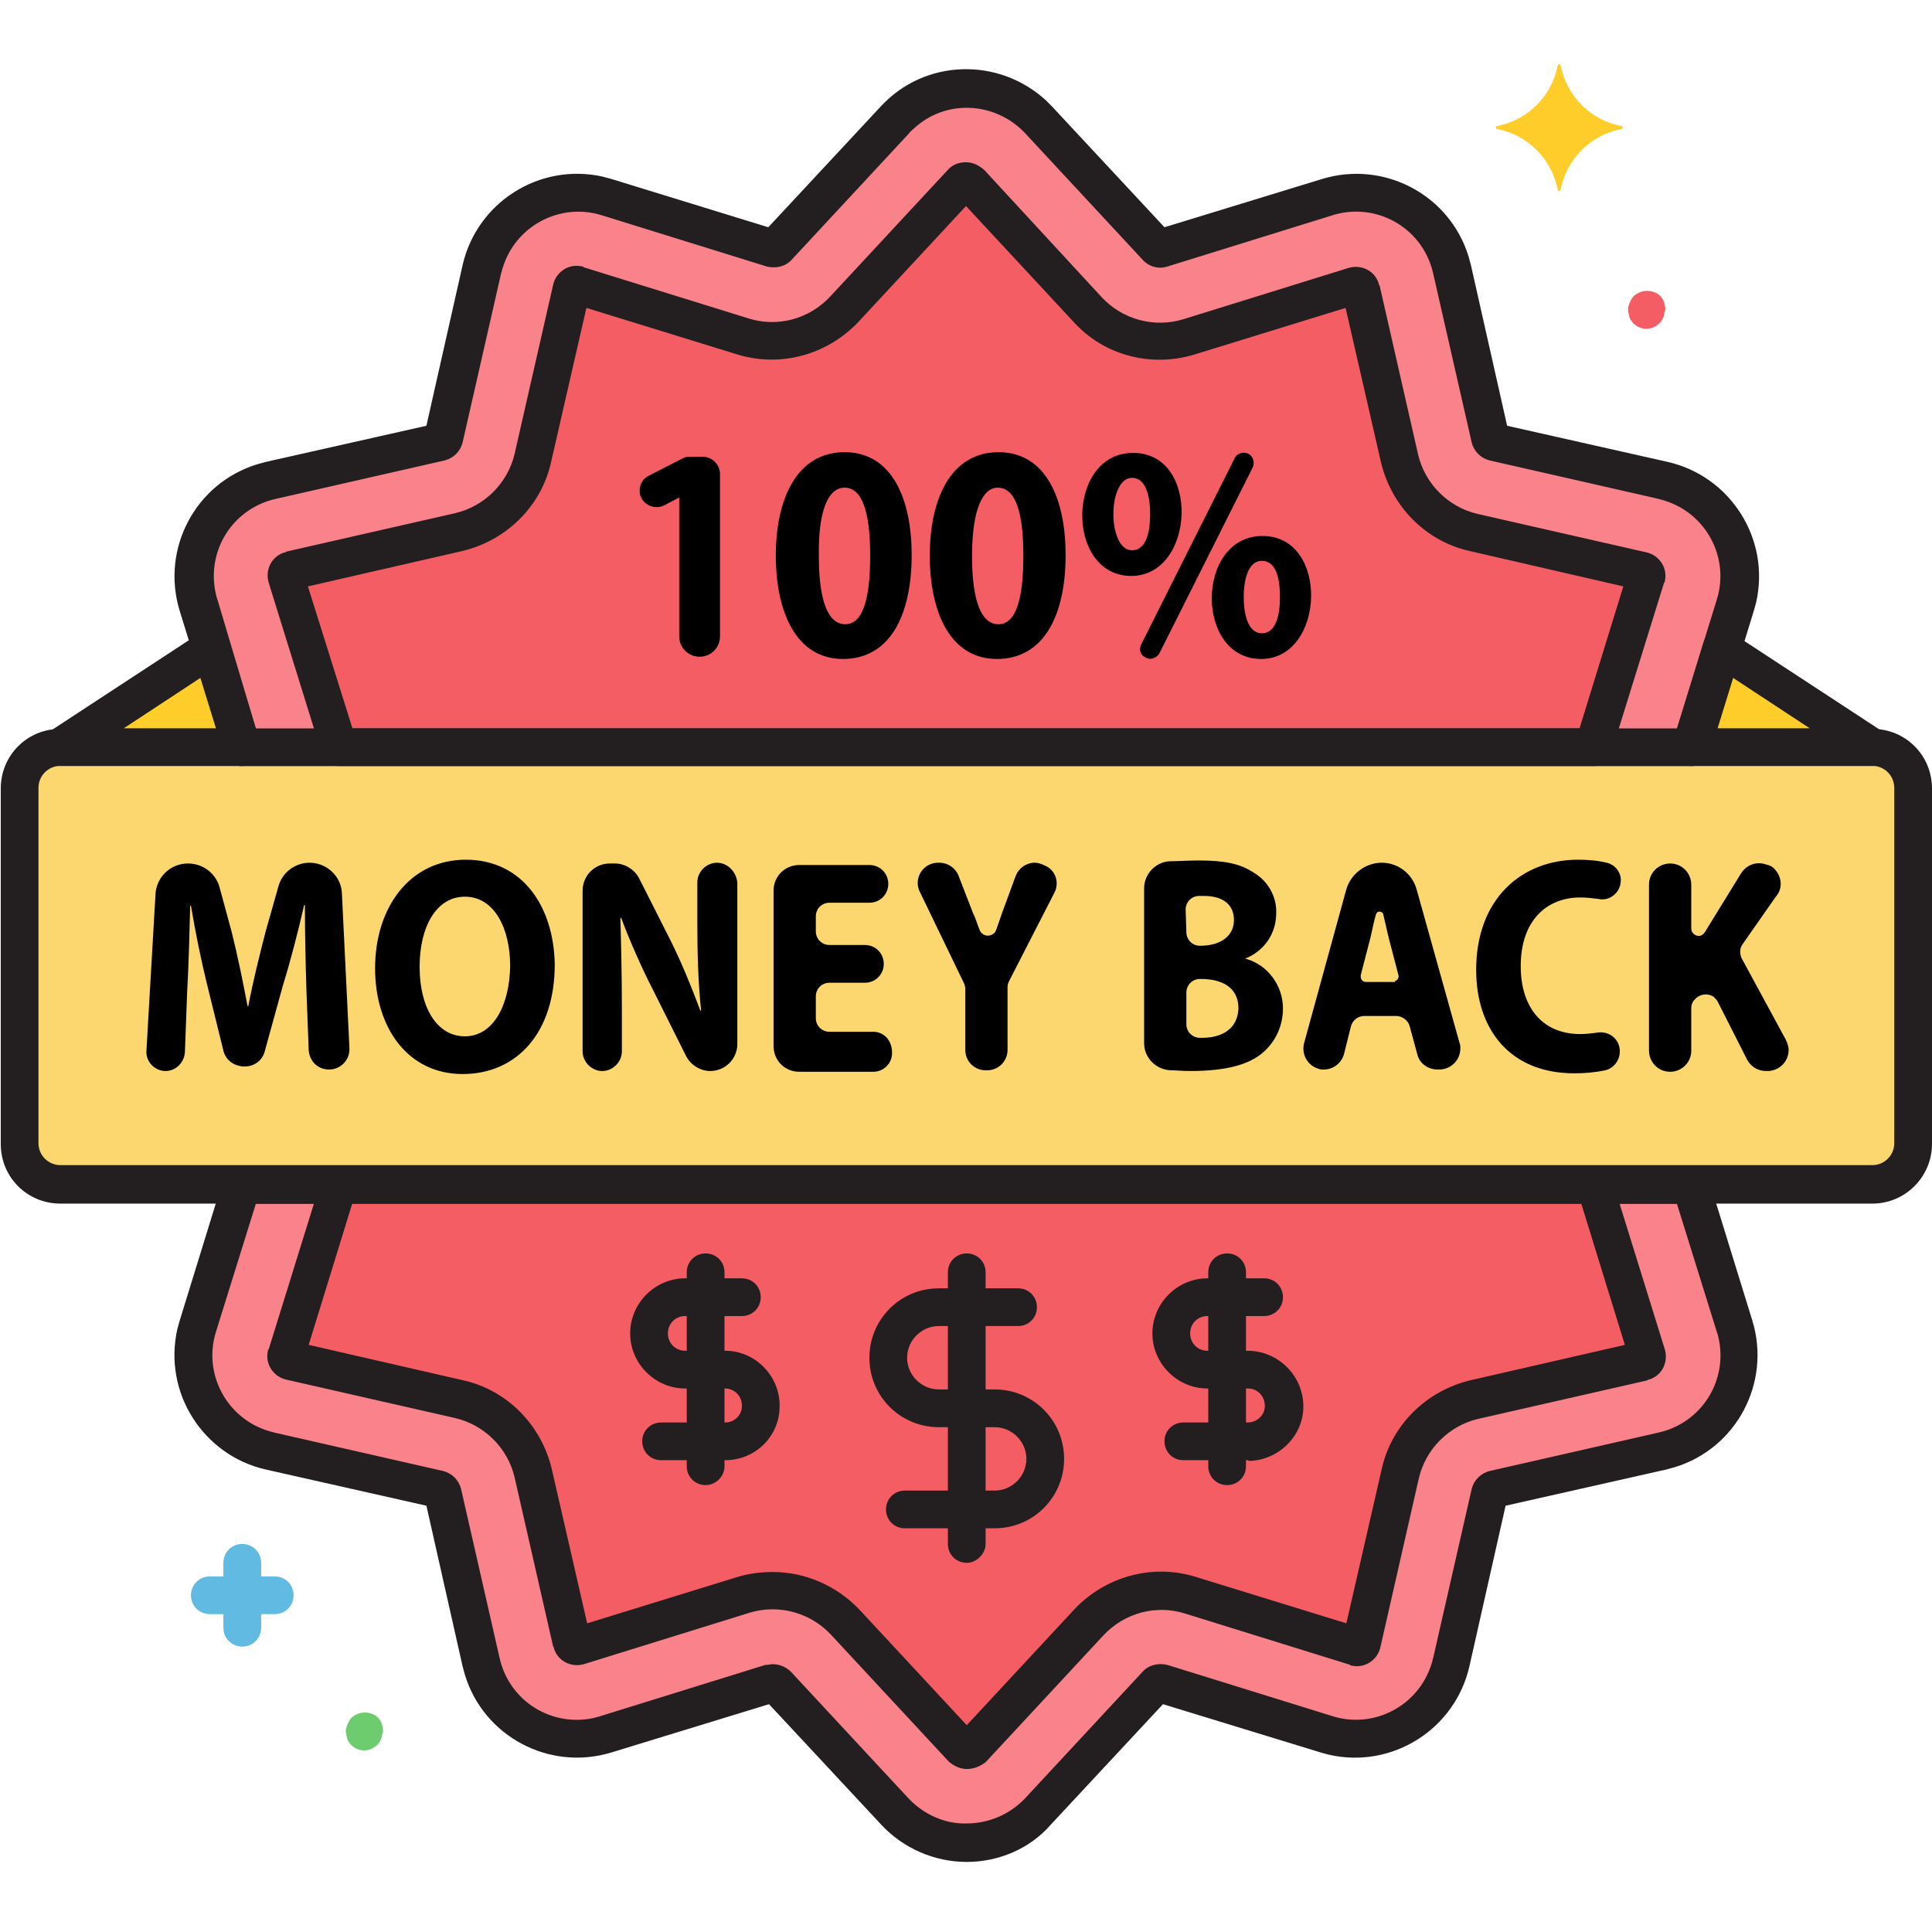 <svg width="48" height="48" viewBox="0 0 48 48" fill="none"
  xmlns="http://www.w3.org/2000/svg">
  <path d="M6 18.561H42.001L43.088 15.036C43.482 13.742 42.769 12.392 41.475 11.999C41.419 11.98 41.363 11.961 41.307 11.961L37.126 10.986C37.069 10.967 37.032 10.93 37.032 10.892L36.075 6.692C35.776 5.38 34.463 4.555 33.151 4.855C33.094 4.874 33.038 4.892 32.982 4.892L28.875 6.167C28.819 6.186 28.763 6.167 28.744 6.13L25.819 2.98C24.901 1.986 23.363 1.93 22.369 2.849C22.332 2.886 22.294 2.924 22.238 2.98L19.313 6.13C19.276 6.167 19.219 6.186 19.182 6.167L15.075 4.892C13.782 4.499 12.432 5.211 12.038 6.505C12.019 6.561 12.001 6.617 12.001 6.674L11.044 10.874C11.025 10.93 10.988 10.967 10.95 10.967L6.75 11.924C5.438 12.224 4.613 13.536 4.913 14.849C4.932 14.905 4.95 14.961 4.95 15.017L6 18.561ZM42.019 29.436H6L4.913 32.961C4.519 34.255 5.232 35.605 6.525 35.999C6.582 36.017 6.638 36.036 6.694 36.036L10.894 36.992C10.95 37.011 10.988 37.049 10.988 37.086L11.944 41.286C12.244 42.599 13.557 43.424 14.869 43.124C14.925 43.105 14.982 43.086 15.038 43.086L19.144 41.811C19.201 41.792 19.257 41.811 19.276 41.849L22.201 44.999C23.119 45.992 24.657 46.049 25.651 45.13C25.688 45.092 25.744 45.055 25.782 44.999L28.707 41.849C28.744 41.811 28.8 41.792 28.838 41.811L32.944 43.086C34.238 43.48 35.588 42.767 35.982 41.474C36.001 41.417 36.019 41.361 36.019 41.305L36.975 37.105C36.994 37.049 37.032 37.011 37.069 37.011L41.269 36.055C42.582 35.755 43.407 34.442 43.107 33.13C43.088 33.074 43.069 33.017 43.069 32.961L42.019 29.436Z" fill="#F9828B"/>
  <path d="M8.381 18.47C8.4 18.508 8.4 18.527 8.4 18.564H39.6C39.6 18.527 39.619 18.508 39.619 18.47L40.894 14.364C40.913 14.289 40.875 14.214 40.8 14.195C40.8 14.195 40.8 14.195 40.781 14.195L36.581 13.239C35.663 13.033 34.95 12.32 34.744 11.402L33.788 7.202C33.769 7.127 33.694 7.089 33.619 7.108C33.619 7.108 33.619 7.108 33.6 7.108L29.494 8.383C28.594 8.645 27.638 8.402 27 7.708L24.075 4.558C24.019 4.502 23.944 4.502 23.888 4.558L20.963 7.708C20.325 8.383 19.35 8.645 18.469 8.383L14.363 7.108C14.288 7.089 14.213 7.127 14.194 7.202C14.194 7.202 14.194 7.202 14.194 7.22L13.238 11.42C13.031 12.339 12.319 13.052 11.4 13.258L7.2 14.214C7.125 14.233 7.088 14.308 7.106 14.383C7.106 14.383 7.106 14.383 7.106 14.402L8.381 18.47ZM39.638 29.533C39.619 29.495 39.619 29.477 39.619 29.439H8.419C8.419 29.477 8.4 29.495 8.4 29.533L7.125 33.639C7.106 33.714 7.144 33.789 7.219 33.808C7.219 33.808 7.219 33.808 7.238 33.808L11.438 34.764C12.356 34.97 13.069 35.683 13.275 36.602L14.231 40.802C14.25 40.877 14.325 40.914 14.4 40.895C14.4 40.895 14.4 40.895 14.419 40.895L18.525 39.62C19.425 39.339 20.381 39.602 21.019 40.295L23.944 43.445C24 43.502 24.075 43.502 24.131 43.445L27.056 40.295C27.694 39.62 28.669 39.358 29.55 39.62L33.656 40.895C33.731 40.914 33.806 40.877 33.825 40.802C33.825 40.802 33.825 40.802 33.825 40.783L34.781 36.583C34.988 35.664 35.7 34.952 36.619 34.745L40.819 33.789C40.894 33.77 40.931 33.695 40.913 33.62C40.913 33.62 40.913 33.62 40.913 33.602L39.638 29.533Z" fill="#F45D64"/>
  <path d="M1.5 18.562H46.519C47.081 18.562 47.531 19.012 47.531 19.575V28.406C47.531 28.969 47.081 29.419 46.519 29.419H1.5C0.937 29.419 0.487 28.969 0.487 28.406V19.575C0.487 19.012 0.937 18.562 1.5 18.562Z" fill="#FCD770"/>
  <path d="M1.5 18.566L5.25 16.109L6 18.566H1.5Z" fill="#FFCD29"/>
  <path d="M46.519 18.566L42.769 16.109L42.019 18.566H46.519Z" fill="#FFCD29"/>
  <path d="M6.825 39.166H6.488V38.828C6.488 38.566 6.282 38.359 6.019 38.359C5.757 38.359 5.55 38.566 5.55 38.828V39.166H5.213C4.95 39.166 4.744 39.372 4.744 39.634C4.744 39.897 4.95 40.103 5.213 40.103H5.55V40.441C5.55 40.703 5.757 40.909 6.019 40.909C6.282 40.909 6.488 40.703 6.488 40.441V40.103H6.825C7.088 40.103 7.294 39.897 7.294 39.634C7.294 39.372 7.088 39.166 6.825 39.166Z" fill="#60BAE2"/>
  <path d="M41.362 7.597C41.362 7.559 41.344 7.541 41.344 7.503C41.325 7.484 41.325 7.447 41.306 7.428C41.287 7.409 41.269 7.372 41.25 7.353C41.062 7.184 40.781 7.184 40.594 7.353C40.575 7.372 40.556 7.391 40.537 7.428C40.5 7.484 40.481 7.541 40.462 7.597C40.444 7.653 40.444 7.728 40.462 7.784C40.462 7.822 40.481 7.841 40.481 7.878C40.5 7.916 40.5 7.934 40.519 7.953C40.537 7.972 40.556 8.009 40.575 8.028C40.762 8.216 41.044 8.216 41.231 8.028C41.25 8.009 41.269 7.991 41.287 7.953C41.306 7.934 41.325 7.897 41.325 7.878C41.344 7.859 41.344 7.822 41.344 7.784C41.381 7.709 41.381 7.653 41.362 7.597Z" fill="#F45D64"/>
  <path d="M9.506 42.917C9.506 42.88 9.487 42.861 9.487 42.823C9.468 42.805 9.468 42.767 9.45 42.748C9.431 42.73 9.412 42.692 9.393 42.673C9.206 42.505 8.925 42.505 8.737 42.673C8.718 42.692 8.7 42.711 8.681 42.748C8.643 42.805 8.625 42.861 8.606 42.917C8.587 42.973 8.587 43.048 8.606 43.105C8.606 43.142 8.625 43.161 8.625 43.198C8.643 43.236 8.643 43.255 8.662 43.273C8.681 43.292 8.7 43.33 8.718 43.348C8.906 43.536 9.187 43.536 9.375 43.348C9.393 43.33 9.412 43.311 9.431 43.273C9.45 43.255 9.468 43.217 9.468 43.198C9.487 43.18 9.487 43.142 9.487 43.105C9.525 43.048 9.525 42.992 9.506 42.917Z" fill="#6DCC6D"/>
  <path d="M40.275 3.131C39.506 2.981 38.925 2.381 38.775 1.631C38.775 1.613 38.756 1.594 38.737 1.594C38.718 1.594 38.718 1.613 38.7 1.631C38.55 2.4 37.95 2.981 37.2 3.131C37.181 3.131 37.162 3.15 37.162 3.169C37.162 3.188 37.181 3.188 37.2 3.206C37.968 3.356 38.55 3.956 38.7 4.706C38.7 4.725 38.718 4.744 38.737 4.744C38.756 4.744 38.756 4.725 38.775 4.706C38.925 3.938 39.525 3.356 40.275 3.206C40.293 3.206 40.312 3.188 40.312 3.169C40.312 3.131 40.293 3.131 40.275 3.131Z" fill="#FFCD29"/>
  <path d="M46.519 29.903H1.5C0.675 29.903 0.019 29.247 0.019 28.422V19.591C0.019 18.766 0.675 18.109 1.5 18.109H46.519C47.344 18.109 48 18.766 48 19.591V28.422C48 29.228 47.344 29.903 46.519 29.903ZM1.5 19.028C1.2 19.028 0.956 19.272 0.956 19.572V28.403C0.956 28.703 1.2 28.947 1.5 28.947H46.519C46.819 28.947 47.062 28.703 47.062 28.403V19.572C47.062 19.272 46.819 19.028 46.519 19.028H1.5Z" fill="#231F20"/>
  <path d="M42.019 19.034H6C5.794 19.034 5.606 18.902 5.55 18.696L4.463 15.171C3.994 13.634 4.856 12.002 6.394 11.534C6.469 11.515 6.525 11.496 6.6 11.477L10.594 10.578L11.494 6.584C11.85 5.028 13.406 4.034 14.981 4.39C15.056 4.409 15.113 4.428 15.188 4.446L19.088 5.646L21.881 2.646C22.969 1.465 24.806 1.409 25.988 2.496C26.044 2.553 26.081 2.59 26.138 2.646L28.931 5.646L32.85 4.446C34.388 3.978 36.019 4.84 36.488 6.378C36.506 6.453 36.525 6.509 36.544 6.584L37.444 10.578L41.438 11.477C42.994 11.834 43.988 13.39 43.631 14.965C43.613 15.04 43.594 15.096 43.575 15.171L42.488 18.696C42.394 18.902 42.225 19.034 42.019 19.034ZM6.356 18.096H41.663L42.656 14.89C42.975 13.859 42.394 12.752 41.344 12.434C41.306 12.415 41.25 12.415 41.213 12.396L37.013 11.44C36.788 11.384 36.619 11.215 36.563 10.99L35.606 6.79C35.363 5.721 34.313 5.065 33.244 5.309C33.188 5.328 33.15 5.328 33.113 5.346L29.006 6.621C28.781 6.696 28.538 6.621 28.388 6.453L25.463 3.303C24.713 2.515 23.475 2.459 22.688 3.209C22.65 3.246 22.613 3.265 22.594 3.303L19.669 6.453C19.519 6.621 19.275 6.678 19.05 6.621L14.944 5.346C13.913 5.028 12.806 5.609 12.488 6.659C12.469 6.696 12.469 6.753 12.45 6.79L11.494 10.99C11.438 11.215 11.269 11.384 11.044 11.44L6.844 12.396C5.775 12.64 5.119 13.69 5.363 14.759C5.381 14.815 5.381 14.852 5.4 14.89L6.356 18.096ZM24.019 46.259C23.213 46.259 22.444 45.921 21.9 45.34L19.106 42.34L15.188 43.54C13.65 44.009 12.019 43.146 11.55 41.609C11.531 41.534 11.513 41.477 11.494 41.403L10.594 37.409L6.6 36.509C5.044 36.153 4.05 34.596 4.406 33.021C4.425 32.946 4.444 32.89 4.463 32.815L5.55 29.29C5.606 29.102 5.794 28.953 6 28.953H42C42.206 28.953 42.394 29.084 42.45 29.29L43.538 32.815C44.006 34.352 43.144 35.984 41.606 36.453C41.531 36.471 41.475 36.49 41.4 36.509L37.406 37.409L36.506 41.403C36.15 42.959 34.594 43.953 33.019 43.596C32.944 43.578 32.888 43.559 32.813 43.54L28.894 42.34L26.1 45.34C25.594 45.921 24.825 46.259 24.019 46.259ZM19.2 41.346C19.369 41.346 19.538 41.421 19.65 41.534L22.575 44.684C22.95 45.078 23.475 45.321 24.019 45.303C24.563 45.303 25.088 45.078 25.463 44.684L28.388 41.534C28.538 41.365 28.781 41.309 29.006 41.365L33.113 42.64C34.144 42.959 35.25 42.377 35.569 41.328C35.588 41.29 35.588 41.234 35.606 41.196L36.563 36.996C36.619 36.771 36.788 36.602 37.013 36.546L41.213 35.59C42.281 35.346 42.938 34.296 42.694 33.227C42.675 33.171 42.675 33.134 42.656 33.096L41.663 29.909H6.356L5.363 33.096C5.044 34.127 5.625 35.234 6.675 35.553C6.713 35.571 6.769 35.571 6.806 35.59L11.006 36.546C11.231 36.602 11.4 36.771 11.456 36.996L12.413 41.196C12.656 42.265 13.706 42.921 14.775 42.678C14.813 42.659 14.869 42.659 14.906 42.64L19.013 41.365C19.088 41.365 19.144 41.346 19.2 41.346Z" fill="#231F20"/>
  <path d="M39.6 19.031H8.419C8.213 19.031 8.025 18.881 7.969 18.675V18.637C7.969 18.619 7.969 18.6 7.95 18.581L6.675 14.475C6.581 14.156 6.75 13.819 7.069 13.725C7.088 13.725 7.106 13.725 7.106 13.706L11.306 12.75C12.037 12.581 12.619 12 12.787 11.269L13.744 7.069C13.819 6.75 14.137 6.544 14.456 6.619C14.475 6.619 14.494 6.619 14.494 6.638L18.6 7.912C19.312 8.137 20.1 7.931 20.625 7.369L23.55 4.219C23.663 4.088 23.831 4.031 24 4.031C24.169 4.031 24.319 4.106 24.45 4.219L27.375 7.388C27.881 7.931 28.669 8.156 29.4 7.931L33.506 6.656C33.825 6.562 34.163 6.731 34.256 7.05C34.256 7.069 34.256 7.088 34.275 7.088L35.231 11.287C35.4 12.019 35.981 12.6 36.712 12.769L40.913 13.725C41.231 13.8 41.438 14.119 41.362 14.438C41.362 14.456 41.362 14.475 41.344 14.475L40.069 18.581C40.069 18.6 40.069 18.619 40.05 18.637V18.675C40.013 18.9 39.825 19.031 39.6 19.031ZM8.756 18.094H39.244L40.331 14.569L36.506 13.688C35.419 13.444 34.575 12.581 34.312 11.494L33.431 7.65L29.663 8.812C28.594 9.131 27.431 8.831 26.681 8.006L24 5.119L21.319 8.006C20.55 8.812 19.406 9.131 18.337 8.812L14.569 7.65L13.688 11.494C13.444 12.581 12.581 13.425 11.494 13.688L7.65 14.569L8.756 18.094ZM24.019 43.95C23.85 43.95 23.7 43.875 23.569 43.763L20.644 40.612C20.137 40.069 19.35 39.844 18.619 40.069L14.512 41.344C14.194 41.438 13.856 41.269 13.762 40.95C13.762 40.931 13.762 40.913 13.744 40.913L12.787 36.712C12.619 35.981 12.037 35.4 11.306 35.231L7.106 34.275C6.787 34.2 6.581 33.881 6.656 33.562C6.656 33.544 6.656 33.525 6.675 33.525L7.95 29.419C7.95 29.4 7.95 29.381 7.969 29.381V29.344C8.025 29.137 8.213 28.988 8.419 28.988H39.619C39.825 28.988 40.013 29.137 40.069 29.344V29.381C40.069 29.4 40.069 29.419 40.087 29.419L41.362 33.525C41.456 33.844 41.288 34.181 40.969 34.275C40.95 34.275 40.931 34.275 40.931 34.294L36.731 35.25C36 35.419 35.419 36 35.25 36.731L34.294 40.931C34.219 41.25 33.9 41.456 33.581 41.381C33.562 41.381 33.544 41.381 33.544 41.362L29.438 40.087C28.725 39.862 27.938 40.069 27.413 40.631L24.488 43.781C24.337 43.894 24.188 43.95 24.019 43.95ZM19.2 39.056C20.006 39.056 20.775 39.394 21.337 39.975L24.019 42.862L26.7 39.975C27.469 39.169 28.613 38.85 29.681 39.169L33.45 40.331L34.331 36.487C34.575 35.4 35.438 34.556 36.525 34.294L40.369 33.413L39.281 29.887H8.756L7.669 33.413L11.512 34.294C12.6 34.538 13.444 35.4 13.706 36.487L14.588 40.331L18.356 39.169C18.619 39.094 18.9 39.056 19.2 39.056ZM6 19.031H1.5C1.238 19.031 1.031 18.825 1.031 18.562C1.031 18.413 1.106 18.262 1.238 18.169L4.987 15.713C5.213 15.562 5.494 15.637 5.644 15.844C5.662 15.881 5.681 15.919 5.7 15.956L6.45 18.413C6.525 18.656 6.394 18.919 6.131 18.994C6.094 19.031 6.056 19.031 6 19.031ZM3.075 18.094H5.381L4.987 16.837L3.075 18.094ZM46.519 19.031H42.019C41.756 19.031 41.55 18.825 41.55 18.562C41.55 18.525 41.55 18.469 41.569 18.431L42.319 15.975C42.394 15.731 42.656 15.581 42.9 15.656C42.938 15.675 42.975 15.694 43.013 15.713L46.763 18.169C46.987 18.319 47.044 18.6 46.894 18.825C46.819 18.956 46.669 19.031 46.519 19.031ZM42.656 18.094H44.962L43.05 16.837L42.656 18.094Z" fill="#231F20"/>
  <path d="M24.712 37.97H22.481C22.218 37.97 22.012 37.764 22.012 37.502C22.012 37.239 22.218 37.033 22.481 37.033H24.712C25.143 37.033 25.5 36.677 25.5 36.245C25.5 35.814 25.143 35.458 24.712 35.458H23.325C22.368 35.458 21.6 34.689 21.6 33.733C21.6 32.777 22.368 32.008 23.325 32.008H25.293C25.556 32.008 25.762 32.214 25.762 32.477C25.762 32.739 25.556 32.945 25.293 32.945H23.325C22.893 32.945 22.537 33.302 22.537 33.733C22.537 34.164 22.893 34.52 23.325 34.52H24.712C25.668 34.52 26.437 35.289 26.437 36.245C26.437 37.202 25.668 37.97 24.712 37.97Z" fill="#231F20"/>
  <path d="M24.019 38.828C23.756 38.828 23.55 38.622 23.55 38.359V31.609C23.55 31.347 23.756 31.141 24.019 31.141C24.281 31.141 24.487 31.347 24.487 31.609V38.359C24.487 38.603 24.262 38.828 24.019 38.828ZM30.994 36.278H29.4C29.137 36.278 28.931 36.072 28.931 35.809C28.931 35.547 29.137 35.341 29.4 35.341H30.994C31.237 35.341 31.425 35.153 31.425 34.928C31.425 34.684 31.237 34.497 31.012 34.497H30.994H30C29.25 34.497 28.631 33.878 28.631 33.128C28.631 32.378 29.25 31.759 30 31.759H31.406C31.669 31.759 31.875 31.966 31.875 32.228C31.875 32.491 31.669 32.697 31.406 32.697H30C29.756 32.697 29.569 32.884 29.569 33.128C29.569 33.372 29.756 33.559 30 33.559H30.994C31.744 33.559 32.362 34.159 32.381 34.909C32.4 35.659 31.781 36.278 31.031 36.297C31.012 36.278 31.012 36.278 30.994 36.278Z" fill="#231F20"/>
  <path d="M30.488 36.897C30.225 36.897 30.019 36.691 30.019 36.428V31.609C30.019 31.347 30.225 31.141 30.488 31.141C30.75 31.141 30.956 31.347 30.956 31.609V36.428C30.956 36.691 30.75 36.897 30.488 36.897ZM18.019 36.278H16.425C16.163 36.278 15.956 36.072 15.956 35.809C15.956 35.547 16.163 35.341 16.425 35.341H18.019C18.262 35.341 18.45 35.134 18.431 34.909C18.431 34.684 18.244 34.497 18.019 34.497H17.025C16.275 34.497 15.656 33.878 15.656 33.128C15.656 32.378 16.275 31.759 17.025 31.759H18.431C18.694 31.759 18.9 31.966 18.9 32.228C18.9 32.491 18.694 32.697 18.431 32.697H17.025C16.781 32.697 16.594 32.884 16.594 33.128C16.594 33.372 16.781 33.559 17.025 33.559H18.019C18.769 33.559 19.387 34.197 19.369 34.947C19.369 35.678 18.769 36.278 18.019 36.278Z" fill="#231F20"/>
  <path d="M17.531 36.897C17.269 36.897 17.062 36.691 17.062 36.428V31.609C17.062 31.347 17.269 31.141 17.531 31.141C17.794 31.141 18 31.347 18 31.609V36.428C18 36.691 17.775 36.897 17.531 36.897Z" fill="#231F20"/>
  <path d="M16.875 12.359L16.519 12.547C16.313 12.659 16.05 12.584 15.938 12.378C15.919 12.341 15.9 12.303 15.9 12.266C15.863 12.078 15.957 11.891 16.125 11.816L16.932 11.403C16.988 11.366 17.063 11.347 17.119 11.347H17.457C17.682 11.347 17.888 11.534 17.888 11.778V15.809C17.888 16.091 17.663 16.316 17.382 16.316C17.1 16.316 16.875 16.091 16.875 15.809V12.359ZM22.65 13.784C22.65 15.322 22.088 16.372 20.944 16.372C19.782 16.372 19.275 15.209 19.275 13.803C19.275 12.359 19.819 11.234 20.982 11.234C22.182 11.234 22.65 12.434 22.65 13.784ZM20.344 13.822C20.344 14.966 20.588 15.509 21 15.509C21.413 15.509 21.619 14.947 21.619 13.803C21.619 12.697 21.413 12.116 20.982 12.116C20.588 12.116 20.325 12.659 20.344 13.822ZM26.475 13.784C26.475 15.322 25.913 16.372 24.769 16.372C23.607 16.372 23.1 15.209 23.1 13.803C23.1 12.359 23.644 11.234 24.807 11.234C26.007 11.234 26.475 12.434 26.475 13.784ZM24.15 13.822C24.15 14.966 24.394 15.509 24.807 15.509C25.219 15.509 25.425 14.947 25.425 13.803C25.425 12.697 25.219 12.116 24.788 12.116C24.413 12.116 24.15 12.659 24.15 13.822ZM28.107 14.309C26.457 14.309 26.494 11.253 28.144 11.253C29.832 11.234 29.7 14.309 28.107 14.309ZM28.125 13.672C28.425 13.672 28.575 13.334 28.575 12.772C28.575 12.266 28.444 11.872 28.125 11.872C27.507 11.872 27.507 13.672 28.125 13.672ZM31.332 16.372C29.682 16.372 29.7 13.316 31.369 13.316C33.038 13.316 32.925 16.372 31.332 16.372ZM30.9 14.834C30.9 15.359 31.05 15.734 31.35 15.734C31.65 15.734 31.8 15.397 31.8 14.834C31.8 14.328 31.688 13.934 31.35 13.934C31.032 13.934 30.9 14.347 30.9 14.834ZM7.688 21.434C7.332 21.434 7.013 21.678 6.919 22.016L6.6 23.141C6.45 23.722 6.282 24.397 6.169 24.997H6.15C6.038 24.397 5.907 23.759 5.757 23.159L5.457 22.053C5.363 21.697 5.044 21.453 4.669 21.453C4.238 21.453 3.882 21.791 3.863 22.222L3.638 26.103C3.619 26.366 3.825 26.591 4.088 26.609H4.107C4.369 26.609 4.575 26.403 4.594 26.141L4.65 24.641C4.688 24.003 4.707 23.197 4.725 22.503H4.744C4.857 23.178 5.007 23.909 5.157 24.509L5.55 26.103C5.607 26.347 5.832 26.497 6.075 26.497C6.319 26.497 6.525 26.347 6.582 26.103L7.032 24.472C7.219 23.872 7.407 23.141 7.557 22.484H7.575C7.575 23.234 7.594 23.984 7.613 24.603L7.669 26.084C7.688 26.366 7.894 26.572 8.175 26.572C8.457 26.572 8.682 26.347 8.682 26.066V26.047L8.494 22.184C8.475 21.772 8.119 21.434 7.688 21.434ZM11.569 21.359C10.2 21.359 9.319 22.522 9.319 24.059C9.319 25.522 10.125 26.684 11.494 26.684C12.844 26.684 13.782 25.653 13.782 23.966C13.763 22.541 12.994 21.359 11.569 21.359ZM11.55 25.747C10.857 25.747 10.425 25.034 10.425 24.022C10.425 23.028 10.838 22.278 11.55 22.278C12.282 22.278 12.675 23.066 12.675 24.003C12.657 24.997 12.244 25.747 11.55 25.747ZM17.813 21.434C17.55 21.434 17.325 21.659 17.325 21.922V22.953C17.325 23.666 17.344 24.397 17.419 25.109H17.4C17.175 24.509 16.932 23.909 16.65 23.347L15.882 21.828C15.769 21.603 15.525 21.453 15.282 21.453H15.15C14.775 21.453 14.475 21.753 14.475 22.128V26.122C14.475 26.384 14.7 26.609 14.963 26.609C15.225 26.609 15.45 26.384 15.45 26.122V25.053C15.45 24.209 15.432 23.478 15.413 22.803H15.432C15.657 23.403 15.957 24.078 16.238 24.622L17.044 26.234C17.157 26.459 17.4 26.609 17.644 26.609C18.019 26.609 18.319 26.309 18.319 25.934V21.941C18.3 21.659 18.075 21.434 17.813 21.434ZM21.694 25.634H20.607C20.419 25.634 20.269 25.484 20.269 25.297V24.753C20.269 24.566 20.419 24.416 20.607 24.416H21.488C21.75 24.416 21.957 24.209 21.957 23.947C21.957 23.684 21.75 23.478 21.488 23.478H20.607C20.419 23.478 20.269 23.328 20.269 23.141V22.766C20.269 22.578 20.419 22.428 20.607 22.428H21.6C21.863 22.428 22.069 22.222 22.069 21.959C22.069 21.697 21.863 21.491 21.6 21.491H19.857C19.5 21.491 19.219 21.772 19.219 22.128V25.991C19.219 26.347 19.5 26.628 19.857 26.628H21.694C21.957 26.628 22.163 26.422 22.163 26.159C22.163 25.841 21.957 25.634 21.694 25.634ZM25.707 21.434C25.5 21.434 25.313 21.566 25.238 21.753L24.9 22.672L24.75 23.103C24.713 23.216 24.582 23.272 24.469 23.234C24.413 23.216 24.357 23.159 24.338 23.103C24.282 22.972 24.244 22.822 24.169 22.672L23.813 21.753C23.738 21.566 23.55 21.434 23.344 21.434H23.307C23.025 21.434 22.8 21.659 22.8 21.941C22.8 22.016 22.819 22.091 22.857 22.166L23.944 24.416C23.963 24.453 23.982 24.509 23.982 24.566V26.084C23.982 26.366 24.207 26.591 24.488 26.591H24.525C24.807 26.591 25.032 26.366 25.032 26.084V24.528C25.032 24.472 25.05 24.416 25.069 24.378L26.194 22.184C26.325 21.941 26.232 21.622 25.969 21.509C25.857 21.453 25.782 21.434 25.707 21.434ZM30.938 23.816C31.407 23.628 31.707 23.197 31.707 22.691C31.725 22.278 31.5 21.884 31.144 21.678C30.807 21.453 30.413 21.378 29.775 21.378C29.532 21.378 29.288 21.397 29.063 21.397C28.707 21.416 28.425 21.716 28.425 22.072V25.916C28.425 26.272 28.707 26.572 29.082 26.591C29.232 26.591 29.382 26.609 29.569 26.609C30.488 26.609 31.05 26.441 31.388 26.141C31.707 25.859 31.875 25.466 31.875 25.053C31.875 24.491 31.5 23.966 30.938 23.816ZM29.457 22.597C29.457 22.409 29.607 22.259 29.794 22.259C29.832 22.259 29.869 22.259 29.907 22.259C30.375 22.259 30.657 22.466 30.657 22.859C30.657 23.234 30.357 23.497 29.813 23.497C29.625 23.497 29.475 23.347 29.475 23.159L29.457 22.597ZM29.869 25.784H29.813C29.625 25.784 29.475 25.634 29.475 25.447V24.659C29.475 24.472 29.625 24.322 29.813 24.322H29.832C30.357 24.322 30.769 24.528 30.769 25.053C30.75 25.578 30.338 25.784 29.869 25.784ZM35.194 22.091C35.082 21.697 34.725 21.434 34.332 21.434C33.919 21.434 33.563 21.716 33.45 22.091L32.4 25.916C32.325 26.197 32.494 26.478 32.757 26.553C32.794 26.572 32.85 26.572 32.888 26.572C33.132 26.572 33.338 26.403 33.394 26.178L33.563 25.503C33.6 25.353 33.732 25.241 33.9 25.241H34.688C34.838 25.241 34.988 25.353 35.025 25.503L35.213 26.197C35.269 26.422 35.475 26.572 35.719 26.572H35.757C36.038 26.572 36.282 26.347 36.282 26.047C36.282 25.991 36.282 25.953 36.263 25.916L35.194 22.091ZM34.65 24.397H33.938C33.863 24.397 33.807 24.341 33.807 24.266C33.807 24.247 33.807 24.247 33.807 24.228L34.05 23.291C34.088 23.122 34.125 22.934 34.182 22.728C34.2 22.672 34.238 22.634 34.294 22.653C34.332 22.653 34.369 22.691 34.369 22.728L34.5 23.291L34.744 24.228C34.763 24.284 34.725 24.359 34.65 24.378C34.669 24.397 34.65 24.397 34.65 24.397ZM39.919 21.434C39.694 21.378 39.45 21.359 39.207 21.359C37.8 21.359 36.675 22.334 36.675 24.097C36.675 25.559 37.5 26.666 39.113 26.666C39.375 26.666 39.619 26.647 39.882 26.591C40.125 26.534 40.275 26.291 40.238 26.047C40.2 25.784 39.957 25.616 39.694 25.653C39.563 25.672 39.413 25.691 39.263 25.691C38.325 25.691 37.782 25.034 37.782 24.003C37.782 22.859 38.438 22.297 39.263 22.297C39.413 22.297 39.563 22.316 39.713 22.334C39.957 22.391 40.2 22.222 40.257 21.978V21.959C40.313 21.734 40.163 21.491 39.919 21.434ZM44.363 25.822L43.275 23.816C43.219 23.703 43.219 23.553 43.294 23.459L44.119 22.278C44.307 22.072 44.269 21.753 44.063 21.566C44.007 21.509 43.932 21.491 43.857 21.472C43.632 21.397 43.388 21.491 43.257 21.697L42.357 23.159C42.319 23.216 42.263 23.253 42.207 23.253C42.113 23.253 42.019 23.178 42.019 23.066V21.978C42.019 21.697 41.794 21.453 41.494 21.453C41.213 21.453 40.969 21.678 40.969 21.978V26.103C40.969 26.384 41.194 26.628 41.494 26.628C41.775 26.628 42.019 26.403 42.019 26.103V25.053C42.019 24.978 42.038 24.903 42.094 24.847C42.207 24.697 42.432 24.659 42.582 24.772C42.619 24.809 42.657 24.847 42.675 24.884L43.407 26.328C43.5 26.497 43.669 26.609 43.875 26.609H43.913C44.194 26.609 44.438 26.384 44.438 26.084C44.438 25.991 44.4 25.897 44.363 25.822ZM28.35 16.016L30.675 11.384C30.732 11.253 30.9 11.216 31.013 11.272C31.125 11.328 31.182 11.478 31.125 11.609L28.8 16.241C28.725 16.353 28.575 16.409 28.463 16.334C28.332 16.278 28.294 16.147 28.35 16.016Z" fill="black"/>
</svg>
